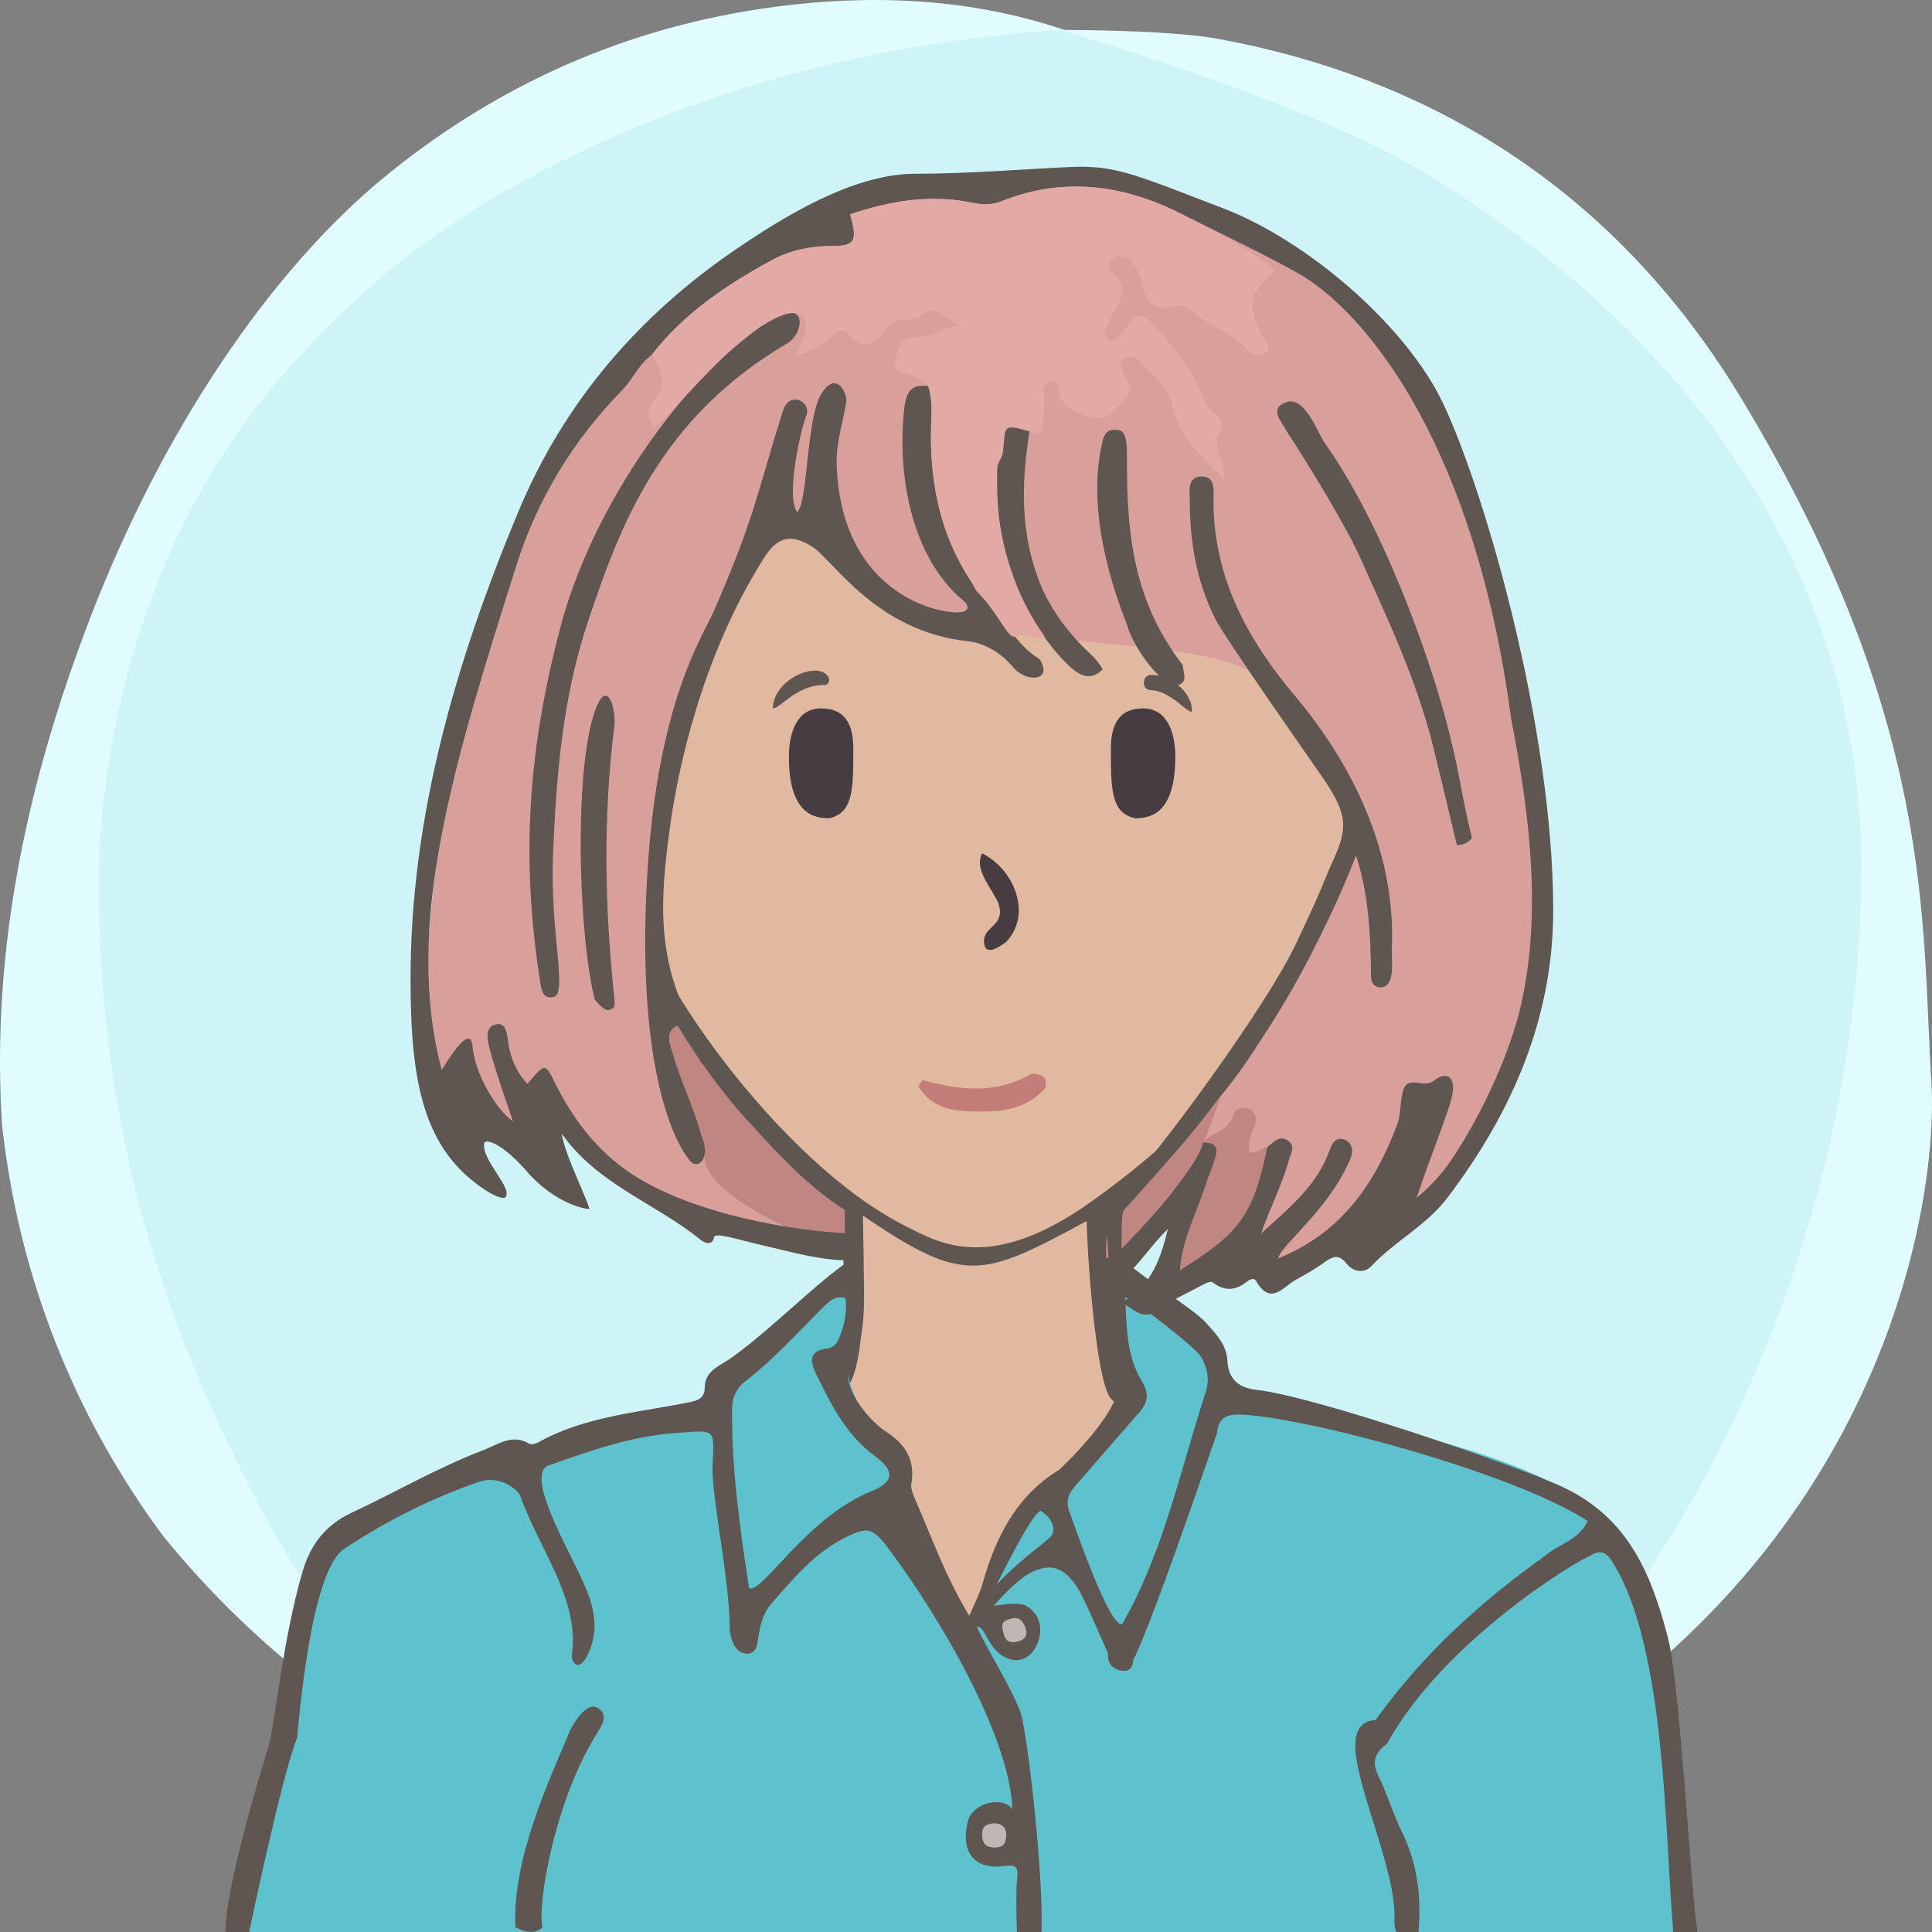 <?xml version="1.0" encoding="UTF-8"?><svg width="240" height="240" viewBox="0 0 240 240" version="1.1" xmlns="http://www.w3.org/2000/svg" xmlns:xlink="http://www.w3.org/1999/xlink"><rect x="0" y="0" width="240" height="240" fill="#808080" stroke="none"/><defs><path id="bg-layer-1" d="M239.919,134.308 C241.162,153.816 229.215,227.784 119.966,239.778 C107.376,240.801 91.116,238.421 73.512,229.716 L70.166,227.784 C48.166,217.709 32.063,205.380 20.226,190.756 C9.026,175.619 2.295,158.277 0.250,139.719 C-0.993,120.210 2.363,99.697 11.237,76.672 C20.110,53.648 33.526,33.512 48.192,21.632 C62.859,9.752 79.517,2.745 98.132,0.616 C110.542,-0.803 121.903,0.229 132.215,3.714 C141.256,3.779 147.637,4.153 151.360,4.836 C172.633,8.738 198.376,19.798 216.309,49.488 C240.530,89.588 238.676,114.799 239.919,134.308 Z"></path><path id="bg-layer-2" d="M131.682,3.697 C153.137,10.258 168.153,16.128 176.728,21.308 C212.772,43.078 231.222,74.142 231.222,107.547 C231.222,140.935 219.745,176.053 199.239,203.013 C194.350,209.441 186.113,217.023 174.529,225.761 C152.192,235.106 134.015,239.778 120,239.778 C105.985,239.778 88.750,235.544 68.294,227.074 C60.428,221.353 55.199,217.218 52.607,214.671 C39.783,202.071 33.301,189.660 27.998,178.611 C17.633,157.012 12.278,134.629 12.278,109.879 C12.278,96.555 15.529,77.178 25.631,59.817 C34.294,44.927 48.652,31.630 62.877,23.647 C83.417,12.120 106.352,5.470 131.682,3.697 Z"></path></defs><title>Beste Freundin gesucht</title><desc>Profilbild</desc><g id="beste-freundin-gesucht" stroke="none" stroke-width="1" fill="none" fill-rule="evenodd"><g fill="none" fill-rule="evenodd"><use fill="#E0FCFF" xlink:href="#bg-layer-1"></use><use fill="#CEF4F8" xlink:href="#bg-layer-2"></use></g><path d="M204.239,215.941 C203.891,200.941 193.503,185.068 175.905,181.120 C158.308,177.171 142.239,174.941 140.711,171.961 C139.183,168.980 137.239,154.941 138.239,149.941 C149.731,142.039 161.239,128.941 167.466,115.759 C172.494,112.941 175.264,105.123 177.239,97.941 C179.215,90.759 178.060,83.439 172.494,83.439 L170.239,83.439 C170.239,83.439 169.035,73.328 167.239,67.941 C157.239,42.941 134.606,34.061 111.622,37.832 C98.694,40.346 77.146,52.555 73.017,75.720 C72.657,78.413 72.298,84.337 72.298,84.337 C72.298,84.337 69.964,83.800 68.887,84.337 C63.239,86.941 65.239,94.941 66.239,98.941 C68.574,105.820 71.239,109.941 76.787,114.862 C83.239,126.941 91.311,140.604 104.239,149.941 C105.239,155.941 105.049,169.903 102.644,171.422 C100.239,172.941 81.859,175.863 64.239,179.941 C46.620,184.019 35.778,196.163 35.239,213.941 C34.701,231.719 35.239,239.941 35.239,239.941 L201.239,239.941 L204.239,239.941 C204.239,239.941 204.588,230.941 204.239,215.941 Z" fill="#5F5551"></path><path d="M178,184.678 C147,176.356 143,178.678 138.056,173.804 C136.106,171.881 135,154.910 135,151.678 C122,158.678 119.866,159.678 107.197,151 C107.197,154.412 108,169.678 105,172.678 C102,175.678 57,181.322 48,191 C40.647,198.907 38,207.406 38,217.678 C38,220.336 38,239.678 38,239.678 L169.291,239.792 L201,239.819 C201,239.819 209,193 178,184.678 Z" fill="#e1b9a0"></path><path d="M79.505,112.314 C70.505,110.386 66.505,94.314 68.505,88.314 C69.505,85.607 75.616,87.582 75.616,87.582 C75.616,87.582 75.725,70.427 83.505,60.314 C93.505,47.314 108.108,40 122.841,40 C134.505,40 141.654,43.413 150.505,49.314 C168.505,61.314 168.809,87.942 168.809,87.942 C168.809,87.942 171.148,87.176 172.580,87.044 C180.505,86.314 172.580,112.314 165.936,113.261 C159.505,128.314 148.169,140.314 135.505,149.314 C122.841,158.314 116.505,154.314 112.505,152.314 C96.505,144.314 79.505,119.314 79.505,112.314 Z" fill="#e1b9a0"></path><path d="M67.087,240.446 C66.087,231.446 72.087,220.943 72.087,217.446 C72.087,215.446 69.667,211.976 70.087,213.446 C72.087,220.446 63.087,228.446 64.087,240.446 L67.087,240.446 Z" fill="#5F5551"></path><path d="M171.078,240.446 C170.078,231.446 176.078,220.943 176.078,217.446 C176.078,215.446 173.658,212.976 174.078,214.446 C176.078,221.446 167.078,228.446 168.078,240.446 L171.078,240.446 Z" fill="#5F5551" transform="translate(172.039, 227.223) scale(-1, 1) translate(-172.039, -227.223) "></path><path d="M141,101.648 C138,101 138,98 138,93 C138,90 139,88 142,88 C145,88 146,91 146,94 C146,101 143,101.648 141,101.648 Z" fill="#463C42"></path><path d="M101,101.648 C98,101 98,98 98,93 C98,90 99,88 102,88 C105,88 106,91 106,94 C106,101 103,101.648 101,101.648 Z" fill="#463C42" transform="translate(102.000, 94.824) scale(-1, 1) translate(-102.000, -94.824) "></path><path d="M128.004,133.448 C128.363,133.267 129.261,133.448 129.620,133.807 C129.980,133.985 129.980,134.883 129.800,135.244 C127.645,137.576 124.944,138.084 122.222,138.084 C119.500,138.084 116.512,138.115 114.537,135.603 C113.687,134.698 114.358,134.883 114.537,134.165 C119.206,135.422 123.695,135.960 128.004,133.448 Z" fill="#C37D78"></path><path d="M125,117 C124.252,117.573 122.234,119 122.234,116.888 C122.234,115 125,115 124,112.162 C123,110 121,108 122,106 C126,108 128.252,113.573 125,117 Z" fill="#463C42"></path><path d="M100.973,83.320 C101.710,83.254 102.321,83.442 102.719,83.848 C103.146,84.288 103.098,84.947 102.499,85.101 C99,85.000 96.984,88.001 96,88.000 C96.014,85.769 98.380,83.547 100.973,83.320 Z" fill="#5F5551"></path><path d="M142.774,85.917 C141.701,85.858 141.721,84.008 142.907,84.035 C145.299,83.758 148.242,85.917 148.242,88.175 C147.625,88.098 146.613,87.211 146.076,86.920 C144.803,86.229 144.124,85.876 142.774,85.917 Z" fill="#5F5551" transform="translate(145.117, 86.093) rotate(5.000) translate(-145.117, -86.093) "></path><g><path d="M30,241 C30,241 39.059,195.301 40.356,192.380 C44.560,182.903 83.002,175.526 87.850,175.784 C89.696,170.895 102.910,158.801 104.712,158.286 C106.513,157.772 106.016,164.720 105.235,167.936 C104.454,171.153 107.949,177.892 110.692,180.752 C113.436,183.613 120.000,204.002 120.000,204.002 C120.000,204.002 126.851,185.390 140.366,173.725 C140.804,171.586 138.306,157 138.306,157 C138.306,157 152.651,166.559 152.078,171.925 C154.667,175.039 193.797,178.655 200.732,190.709 C207.667,202.760 210,240.370 210,240.370 L30,241 Z" fill="#5ec2ce"></path><path d="M74.179,212.131 C72.682,211.300 70.937,214.692 70.839,214.927 C68.095,221.461 63.637,230.899 64.024,239.417 C65.149,239.966 66.274,240.391 67.401,239.423 C66.678,236.808 68.867,223.971 73.915,215.724 C74.652,214.519 75.795,213.027 74.179,212.131" fill="#5F5551"></path><path d="M149.806,172.822 C146.630,182.568 144.581,192.732 139.409,201.748 C137.897,202.368 133.577,189.788 132.854,187.815 C132.247,186.156 132.963,185.244 133.890,184.219 C136.432,181.304 138.979,178.392 141.515,175.471 C142.607,174.213 142.800,173.119 141.790,171.466 C139.900,168.373 139.966,164.744 139.773,161.142 C141.519,161.926 148.421,167.329 149.147,168.480 C149.995,169.822 150.262,171.427 149.806,172.822 M130.457,190.949 C129.613,191.804 126.575,193.865 123.804,196.854 C124.799,194.920 128.005,188.386 129.229,187.665 C130.621,188.438 131.364,190.032 130.457,190.949 M108.172,185.281 C100.146,188.535 94.625,198.079 93.054,197.286 C91.922,189.824 90.846,182.416 90.946,174.873 C90.963,173.476 91.572,172.367 92.573,171.596 C96.090,168.892 99.035,165.598 102.157,162.485 C102.967,161.678 103.739,160.847 105.037,161.283 C105.035,161.267 105.036,161.251 105.034,161.234 L105.086,161.295 C105.068,161.289 105.053,161.289 105.037,161.283 C105.178,162.670 105.025,164.029 104.560,165.340 C104.227,166.284 103.951,167.365 102.734,167.522 C100.256,167.842 100.733,169.378 101.444,170.822 C103.279,174.551 105.131,178.264 108.629,180.835 C111.218,182.737 111.108,184.090 108.172,185.281 M210.751,239.070 C210.109,235.218 208.677,209.165 207.217,203.520 C205.093,195.306 202.166,188.444 193.981,184.652 C188.726,182.216 163.605,173.496 156.080,172.652 C153.872,172.404 152.598,171.326 152.476,169.068 C152.365,167.014 151.104,165.773 149.793,164.294 C148.169,162.459 140.632,157.985 138.303,155.299 C136.612,155.860 136.767,157.192 136.721,158.628 C136.641,161.075 138.647,172.110 138.692,172.926 C138.768,174.287 136.183,178.195 131.599,182.568 C126.227,185.828 123.672,190.983 122.035,196.792 C121.678,198.061 121.026,199.245 120.406,200.716 C117.456,195.872 115.727,190.923 113.637,186.146 C113.389,185.579 113.117,184.893 113.215,184.324 C113.734,181.283 112.404,179.323 109.929,177.759 C108.903,177.110 103.182,172.101 106.211,167.965 C107.914,165.640 107.181,157.055 107.188,156.129 C105.289,155.243 94.906,166.379 89.683,169.419 C88.702,169.990 87.541,170.802 87.548,172.338 C87.555,173.848 86.464,174.027 85.256,174.265 C78.999,175.503 72.535,175.990 66.798,179.209 C66.500,179.375 65.975,179.479 65.720,179.329 C63.594,178.076 61.856,179.448 60.045,180.139 C54.385,182.302 49.146,185.364 43.675,187.923 C40.455,189.429 38.583,191.845 37.594,195.196 C35.174,203.390 34.048,214.678 33.410,216.743 C31.057,224.358 26.059,241.805 28.800,242.086 C29.833,242.192 30.750,241.619 30.878,240.360 C30.905,240.109 35.139,220.091 36.895,215.921 C37.137,213.789 38.578,195.178 42.727,192.423 C48.012,188.915 53.632,186.086 59.572,184.057 C61.946,183.246 64.306,184.912 64.660,185.910 C66.962,192.379 72.025,198.724 71.042,205.494 C70.889,206.544 72.091,208.140 73.335,204.789 C74.529,201.579 73.458,198.762 72.228,196.063 C70.500,192.274 65.192,183.096 68.146,182.047 C73.281,180.224 78.379,178.422 83.810,178.025 C88.935,177.649 88.755,177.323 88.517,182.031 C88.333,185.698 90.644,196.139 90.654,202.356 C90.655,202.733 90.939,205.367 92.777,205.421 C93.953,205.456 94.063,204.307 94.190,203.479 C94.424,201.949 94.765,200.415 95.767,199.273 C98.589,196.056 101.322,192.717 105.341,190.831 C107.574,189.785 108.266,189.773 109.877,191.711 C116.903,200.950 125.490,215.897 125.762,224.779 C124.670,223.037 120.818,223.941 120.241,226.213 C119.111,230.656 121.721,232.260 124.609,231.808 C126.596,231.550 126.469,232.002 126.291,234.181 C126.229,234.934 126.223,241.847 126.603,242.686 C126.991,243.544 127.549,244.176 128.571,243.973 C130.882,242.685 127.740,215.598 126.807,212.834 C125.871,210.057 122.635,204.903 121.332,202.078 C122.351,201.881 122.571,204.495 124.577,205.724 C126.115,206.689 127.864,206.298 128.779,204.368 C129.665,202.500 129.197,200.595 127.660,199.600 C126.733,198.909 124.510,199.369 123.451,199.467 C125.212,197.452 126.836,196.000 127.884,195.441 C130.516,194.038 132.216,194.711 133.871,197.259 C134.762,198.630 137.496,205.177 137.641,205.363 C137.563,206.673 138.221,207.408 139.472,207.548 C140.381,207.650 140.722,207.046 140.768,206.223 C140.768,206.227 140.769,206.231 140.769,206.236 C143.032,201.770 149.162,183.814 151.192,177.985 C151.341,175.962 152.641,175.643 154.345,175.729 C162.464,176.131 187.973,182.924 197.241,188.954 C196.074,191.329 193.690,191.786 192.086,193.163 C183.969,198.913 176.694,205.542 170.869,213.683 C168.863,213.772 168.391,215.214 168.365,216.807 C168.285,221.705 173.491,232.387 173.222,238.456 C173.078,241.740 175.931,240.280 176.181,240.255 C176.608,235.822 176.138,231.563 174.120,227.499 C173.015,225.273 172.334,222.833 171.226,220.610 C170.333,218.818 170.861,217.664 172.285,216.623 C179.397,203.714 196.209,193.684 197.478,193.294 C199.254,192.078 200.019,193.522 200.685,194.670 C206.891,205.367 206.823,227.570 207.797,239.189 C207.928,240.748 207.398,242.239 209.487,242.685 C210.702,241.757 211.022,240.697 210.751,239.070" fill="#5F5551"></path><path d="M123.502,229.500 C122.463,229.520 121.976,228.884 122.001,227.880 C121.976,227.023 122.391,226.530 123.503,226.5 C125,226.5 125.015,227.759 124.997,228.083 C124.848,229.100 124.682,229.500 123.502,229.500 Z" fill="#C1B6B5"></path><path d="M126.256,203.958 C125.117,204.162 124.805,203.600 124.588,202.600 C124.448,201.960 124.334,201.442 125.419,201.127 C126.331,200.816 126.948,201.056 127.347,202.084 C127.894,203.503 126.846,203.842 126.256,203.958" fill="#C1B6B5"></path></g><g><path d="M79.552,108.845 C79.359,110.721 78.734,111.286 76.952,111.286 C75.338,111.286 74.105,110.283 74.017,108.801 C73.950,107.661 73.968,105.685 76.388,105.560 C79.234,105.560 79.552,107.218 79.552,108.845 Z" fill="#5F5551"></path><path d="M168.317,111.976 C166.057,112.180 165.027,111.054 164.893,109.364 C164.889,107.301 166.412,106.190 168.371,106.207 C170.548,106.592 170.641,108.775 170.455,109.802 C169.998,111.305 169.727,111.659 168.317,111.976" fill="#5F5551"></path></g><g stroke="none" stroke-width="1" fill="none" fill-rule="evenodd"><g><g transform="translate(51.000, 20.000)"><path d="M3.672,114.672 L7.381,109.625 C7.381,109.625 8.243,119.408 16.253,124.354 C16.359,124.561 16.479,116.842 16.479,116.842 C16.479,116.842 26.433,126.807 32.156,129.249 C37.880,131.690 54.026,134.928 54.026,134.928 C53.869,135.208 53.808,130.290 53.808,130.290 C53.808,130.290 43.421,124.000 33.088,107.460 C32.058,105.813 33.105,103.571 32.156,101.700 C29.332,86.148 32.117,64.361 35.377,64.448 C35.825,64.460 37.305,47.875 46.657,46.572 C52.087,45.816 59.062,56.442 66,57.637 C84.321,60.792 104.161,59.245 107.942,66.691 C108.561,67.908 113.011,72.206 115.824,77.937 C118.638,83.668 110.929,94.078 109.276,100.567 C105.329,116.058 86.160,129.891 86.214,129.893 C86.268,129.894 87.003,137.602 87.003,137.602 C87.003,137.602 98.143,127.987 98.296,125.756 C98.551,126.382 95.493,138.432 92.606,140.402 C89.719,142.372 102.239,136.122 102.239,136.122 L103.972,137.442 L107.942,138.615 C107.942,138.615 115.271,134.937 115.877,134.077 C116.483,133.217 118.261,136.167 118.261,136.167 C118.261,136.167 128.926,128.613 132.138,121.642 C135.350,114.672 140.856,102.582 140.856,93.271 C140.856,83.960 138.148,66.180 135.764,52.110 C135.758,51.953 127.676,25.270 115.824,16.061 C103.972,6.851 86.168,1.677 83.674,1.677 C81.180,1.677 75.248,3.003 72.487,3.609 C69.727,4.214 59.899,2.130 55.317,4.163 C50.735,6.197 39.728,12.622 33.763,17.618 C27.798,22.614 10.865,38.882 4.963,74.996 C-0.939,111.111 3.672,114.672 3.672,114.672 Z" fill="#D9A09B">"></path><path d="M98.451,121.917 C99.537,120.629 101.626,120.562 102.196,118.564 C102.446,117.684 103.392,117.285 104.313,117.880 C104.980,118.307 105.195,118.999 104.911,119.783 C104.712,120.328 104.417,120.848 104.290,121.410 C103.560,124.581 105.473,122.605 106.418,122.518 C104.636,131.231 102.822,133.227 95.580,137.793 C95.871,133.772 97.741,130.530 98.814,127.065 C99.201,125.814 99.810,124.620 100.079,123.349 C100.327,122.163 99.410,121.919 98.451,121.917" fill="#c08782"></path><path d="M25.325,104.103 C25.433,105.119 25.260,105.304 24.604,105.479 C24.074,105.620 22.893,104.251 22.857,104.103 C20.757,95.541 20.258,74.209 23.193,67.604 C24.604,64.430 25.537,68.423 25.325,70.104 C23.861,81.720 24.161,93.206 25.325,104.103 Z" fill="#5F5551"></path><path d="M89.241,128.021 C89.966,127.093 100.083,116.062 101.432,113.627 C102.030,112.550 98.379,122.622 97.959,123.226 C97.731,123.554 96.070,126.437 94.710,127.905 C92.514,130.278 90.971,134.079 86.417,136.323 C86.335,134.986 86.384,133.046 86.900,131.545 C87.419,130.032 88.527,129.233 89.241,128.021" fill="#c08782"></path><path d="M37.345,126.004 C35.596,123.339 37.521,123.105 34.830,117.452 C32.139,111.799 31.007,107.526 32.940,107 C32.940,107 37.192,114.376 42.545,119.921 C42.967,120.385 49.195,127.567 53.948,130.286 L53.948,133.170 C53.375,134.078 49.801,133.312 49.089,133.170 C45.896,132.539 39.093,128.670 37.345,126.004 Z" fill="#c08782"></path><path d="M129.970,84.971 C128.983,80.856 128.030,76.729 127.003,72.622 C124.964,64.472 121.409,56.927 117.984,49.316 C115.517,43.832 108.787,33.478 108.787,33.478 C108.148,32.275 106.563,30.723 108.830,29.949 C111.097,29.176 112.805,33.938 113.432,34.822 C120.832,45.259 126.352,61.151 128.411,68.690 C130.470,76.230 130.534,79.011 131.857,84.109 C131.365,84.706 130.732,84.983 129.970,84.971 Z" fill="#5F5551"></path><path d="M81.895,62.796 C75.547,56.861 71.734,45.755 72.986,35.613 C73.360,32.589 75.931,30.117 76.884,33.584 C75.871,40.039 75.701,46.389 78.266,52.630 C79.417,55.427 81.088,57.740 83.083,59.889 C84.074,60.956 85.297,61.807 85.970,63.163 C84.477,64.618 83.147,63.967 81.895,62.796 Z" fill="#5F5551"></path><path d="M95.566,65.016 C93.598,65.852 89.785,60.473 89.019,57.660 C85.215,48.004 84.601,40.438 85.960,34.802 C86.131,34.092 86.479,33.373 87.373,33.395 C88.370,33.419 89.019,33.395 88.994,36.728 C88.918,47.184 90.080,54.952 95.917,62.620 C95.977,63.453 96.535,64.604 95.566,65.016 Z" fill="#5F5551"></path><path d="M46.780,18.969 C49.105,18.306 48.605,21.671 46.780,22.659 C30.965,31.959 26.041,45.274 22.063,57.147 C18.894,66.606 18.120,76.134 17.702,86.028 C17.283,95.921 19.620,103.662 17.702,103.852 C16.568,104.129 16.278,103.088 16.142,102.225 C13.765,87.240 14.408,73.834 18.634,57.854 C23.576,39.168 39.005,21.336 46.780,18.969 Z" fill="#5F5551"></path><path d="M69.309,51.731 C72.328,54.303 74.567,59.823 78.124,61.856 C79.902,64.630 76.492,64.842 74.883,62.914 C73.275,60.986 71.205,59.860 69.215,59.650 C57.762,58.442 52.459,49.485 49.836,47.871 C47.022,46.139 45.452,46.890 43.923,49.292 C35.924,61.856 33.144,76.344 32.323,82.077 C30.978,91.482 30.514,98.750 34.787,107.035 C35.893,109.178 36.160,112.242 36.160,112.242 C36.160,112.242 34.182,106.794 32.904,107.527 C31.496,108.333 32.368,110.145 32.642,111.121 C33.394,113.805 35.398,118.209 36.160,121.121 C37.272,123.792 35.856,125.301 34.787,124.301 C31.655,120.542 28.121,109.376 29.428,88.260 C30.736,67.143 36.254,59.164 37.641,55.986 C42.854,44.042 42.904,41.668 46.258,31.035 C47.065,28.479 49.836,29.890 49.162,31.609 C48.487,33.329 46.572,41.650 48.033,43.634 C49.406,42.223 49.143,31.958 51.039,28.914 C52.936,25.869 54.270,28.971 54.126,29.890 C53.721,32.494 52.847,35.004 52.936,37.705 C53.495,54.586 66.904,56.584 68.675,55.986 C70.109,55.501 68.122,54.151 68.124,54.153 C61.346,47.871 60.572,36.905 61.346,30.629 C61.589,28.651 62.263,27.664 64.300,27.969 C64.929,29.832 64.670,31.758 64.649,33.656 C64.574,40.116 65.822,46.208 69.309,51.731 Z" fill="#5F5551"></path><path d="M98.451,121.917 C99.409,121.919 100.328,122.162 100.078,123.348 C99.809,124.620 99.202,125.815 98.813,127.064 C97.741,130.529 95.870,133.771 95.581,137.792 C102.821,133.227 104.635,131.230 106.418,122.519 C107.193,121.878 107.961,120.926 109.052,121.738 C109.953,122.408 109.340,123.292 109.106,124.131 C108.236,127.259 106.724,130.143 105.657,133.227 C109.033,130.150 112.608,127.332 114.183,122.837 C114.478,121.995 115.025,121.130 116.089,121.599 C117.040,122.017 117.129,123.024 116.778,123.878 C114.183,130.191 108.125,134.634 107.780,136.324 C115.642,133.151 119.824,127.014 122.578,119.651 C123.078,118.314 122.875,116.712 123.340,115.353 C123.971,113.512 125.827,115.265 127.127,114.249 C128.740,112.988 129.773,113.787 129.440,115.855 C129.113,117.870 126.490,124.131 124.978,128.808 C126.490,127.555 128.081,125.930 129.440,123.878 C133.288,118.069 136.650,110.565 137.932,104.892 C140.572,93.205 138.987,81.004 136.715,69.249 C132.281,36.007 119.369,19.739 111.140,14.474 C108.399,12.721 98.469,7.932 95.616,6.501 C88.408,2.889 81.016,1.957 73.371,5.013 C72.267,5.454 71.071,5.458 69.935,5.214 C64.666,4.086 59.601,4.933 54.599,6.625 C55.537,9.884 55.271,10.551 52.422,10.557 C49.726,10.561 47.176,11.061 44.877,12.315 C39.261,15.386 33.949,18.909 29.949,24.101 C28.366,25.215 27.656,27.061 26.315,28.433 C20.296,34.591 15.800,41.878 13.198,50.082 C5.327,74.903 -0.888,94.923 3.866,112.899 C4.523,111.960 7.438,106.906 7.706,110.041 C7.973,113.176 10.413,117.637 12.739,119.314 C12.057,117.316 11.524,115.836 11.048,114.340 C10.556,112.806 10.050,111.274 9.684,109.709 C9.445,108.692 9.439,107.406 10.730,107.225 C11.788,107.078 11.965,108.229 12.074,109.118 C12.333,111.209 13.053,113.083 14.512,114.639 C16.769,111.999 16.705,112.031 18.021,114.674 C20.412,119.480 23.717,123.595 28.288,126.350 C36.868,131.522 50.267,133.227 55.618,133.227 C55.811,133.881 56.323,136.091 55.618,136.324 C53.012,137.184 46.471,135.311 43.837,134.719 C40.491,133.967 37.813,133.011 37.695,133.721 C37.533,134.701 36.640,134.511 36.014,134.002 C30.429,129.468 23.207,127.129 18.783,120.822 C19.116,123.486 22.561,130.191 22.148,130.191 C21.736,130.191 18.282,129.617 14.843,125.971 C11.415,121.917 9.256,121.381 9.138,122.051 C8.847,124.170 12.763,127.600 11.780,128.756 C11.279,129.001 10.037,128.323 9.284,127.830 C1.595,122.794 -0.004,114.507 -0.000,101.581 C0.004,81.319 5.665,62.095 13.395,43.550 C19.080,29.911 28.418,19.123 40.464,10.936 C46.193,7.043 54.911,1.584 62.700,1.584 C69.275,1.584 75.693,1.026 82.188,0.738 C87.612,0.498 90.395,1.840 100.877,5.847 C111.359,9.854 123.725,20.434 128.325,30.234 C133.571,41.410 141.946,70.625 141.946,93.066 C141.946,106.509 136.806,118.253 128.786,128.808 C126.167,132.258 122.271,134.173 119.369,137.272 C118.467,138.233 117.096,138.019 116.270,136.965 C115.212,135.610 114.392,136.190 113.364,136.926 C112.299,137.688 111.150,138.337 110.001,138.965 C108.404,139.835 106.842,142.260 105.054,139.155 C104.764,138.653 104.245,138.945 103.929,139.194 C102.500,140.328 101.154,140.458 99.609,139.287 C99.305,139.057 98.301,139.668 97.673,139.997 C96.003,140.878 94.254,141.663 92.741,142.773 C91.061,144.003 90.168,142.906 88.356,141.780 C92.199,139.642 93.176,136.196 94.084,132.680 C91.859,134.740 89.484,138.668 86.762,140.189 C86.562,137.884 86.762,136.602 86.762,136.602 C86.611,134.674 86.279,130.428 86.149,129.650 C86.149,129.650 87.281,129.108 88.098,128.267 C93.012,123.205 106.290,104.987 109.859,97.505 C113.428,90.023 113.365,89.620 114.557,86.999 C116.598,82.523 116.413,80.947 112.619,75.603 C111.710,74.268 101.105,59.184 99.936,56.825 C97.666,52.241 96.810,47.365 96.804,42.329 C96.802,41.216 96.401,39.206 98.239,39.186 C100.055,39.163 99.741,40.974 99.743,42.251 C99.760,51.752 103.951,59.424 109.859,66.444 C113.936,71.290 122.666,83.051 121.888,98.128 C121.835,99.148 122.430,102.643 120.494,102.643 C119.153,102.643 119.304,101.054 119.304,101.054 C119.304,96.159 118.938,90.581 117.437,86.281 C117.390,86.369 115.810,90.935 111.631,99 C107.453,107.065 103.357,112.611 99.181,118.035 C96.623,121.358 94.237,124.093 88.669,130.271 C88.235,130.752 88.354,133.305 88.322,135.123 C92.533,130.964 97.963,124.372 98.451,121.917 Z" fill="#5F5551"></path><path d="M30.339,29.583 C31.883,27.534 31.152,25.848 29.949,24.101 C33.949,18.910 39.261,15.386 44.878,12.316 C47.176,11.060 49.726,10.560 52.422,10.556 C55.272,10.550 55.537,9.885 54.599,6.624 C59.601,4.933 64.666,4.085 69.935,5.215 C71.069,5.459 72.267,5.455 73.371,5.013 C81.017,1.956 88.408,2.888 95.616,6.502 C98.470,7.931 106.685,12.292 107.331,13.720 C104.151,16.456 103.907,17.559 105.669,21.569 C105.992,22.303 107.150,22.970 106.218,23.803 C105.237,24.677 104.230,23.879 103.587,23.119 C101.928,21.150 99.290,20.697 97.517,18.903 C96.816,18.193 95.852,17.709 94.735,18.057 C92.195,18.841 91.319,17.220 90.839,15.192 C90.594,14.162 90.265,13.198 89.537,12.458 C88.858,11.774 87.952,11.634 87.158,12.190 C86.306,12.787 86.777,13.584 87.306,14.030 C90.064,16.343 87.117,18.100 86.753,20.081 C86.607,20.870 85.635,21.686 86.887,22.214 C87.674,22.548 88.023,21.741 88.483,21.134 C90.310,18.721 90.697,18.607 92.724,20.844 C94.856,23.193 96.814,25.736 98.199,28.657 C98.569,29.441 98.796,30.447 99.413,30.929 C100.588,31.847 101.239,32.509 100.353,34.139 C99.538,35.637 101.237,37.078 101.044,39.404 C98.208,36.587 95.388,34.122 94.688,30.674 C94.112,27.846 92.057,26.722 90.622,24.876 C90.159,24.283 89.311,24.058 88.638,24.461 C87.821,24.952 88.246,25.688 88.526,26.376 C88.892,27.272 89.852,28.133 89.008,29.189 C88.285,30.090 87.554,31.085 86.607,31.683 C85.168,32.589 81.368,31.066 80.678,29.361 C80.385,28.638 80.895,27.324 79.587,27.450 C77.936,27.612 78.890,29.044 78.754,29.914 C78.575,31.066 78.655,32.273 78.363,33.386 C78.188,34.068 77.420,33.739 76.884,33.585 C73.379,32.544 73.939,33.068 73.595,36.119 C73.498,36.983 72.910,37.351 72.883,38.223 C72.642,46.174 74.204,52.549 78.754,59.044 C78.380,59.721 75.786,58.613 75.031,59.044 C74.276,59.475 73.033,56.131 70.254,53.366 C69.851,52.558 69.604,52.199 69.309,51.730 C65.823,46.207 64.575,40.116 64.647,33.656 C64.670,31.758 64.930,29.832 64.298,27.969 C63.775,27.192 62.930,26.935 62.140,26.580 C61.297,26.201 59.905,26.329 60.240,24.762 C60.544,23.335 60.825,21.756 62.809,21.849 C64.765,21.940 66.361,20.680 68.298,20.362 C66.639,20.068 65.598,17.367 63.539,19.133 C62.144,20.331 59.917,18.940 58.739,21.234 C58.005,22.667 56.09,23.684 54.472,21.593 C53.691,20.581 53.080,21.115 52.355,21.762 C51.187,22.803 49.855,23.597 47.946,24.229 C48.435,22.980 48.740,22.204 49.044,21.429 C49.324,19.635 48.955,18.527 46.780,18.970 C44.680,19.397 43.181,20.782 41.578,22.031 C37.428,25.262 34.192,29.443 30.416,33.063 C28.992,31.938 29.601,30.562 30.339,29.583 Z" fill="#e3aaa5"></path></g></g></g></g></svg>